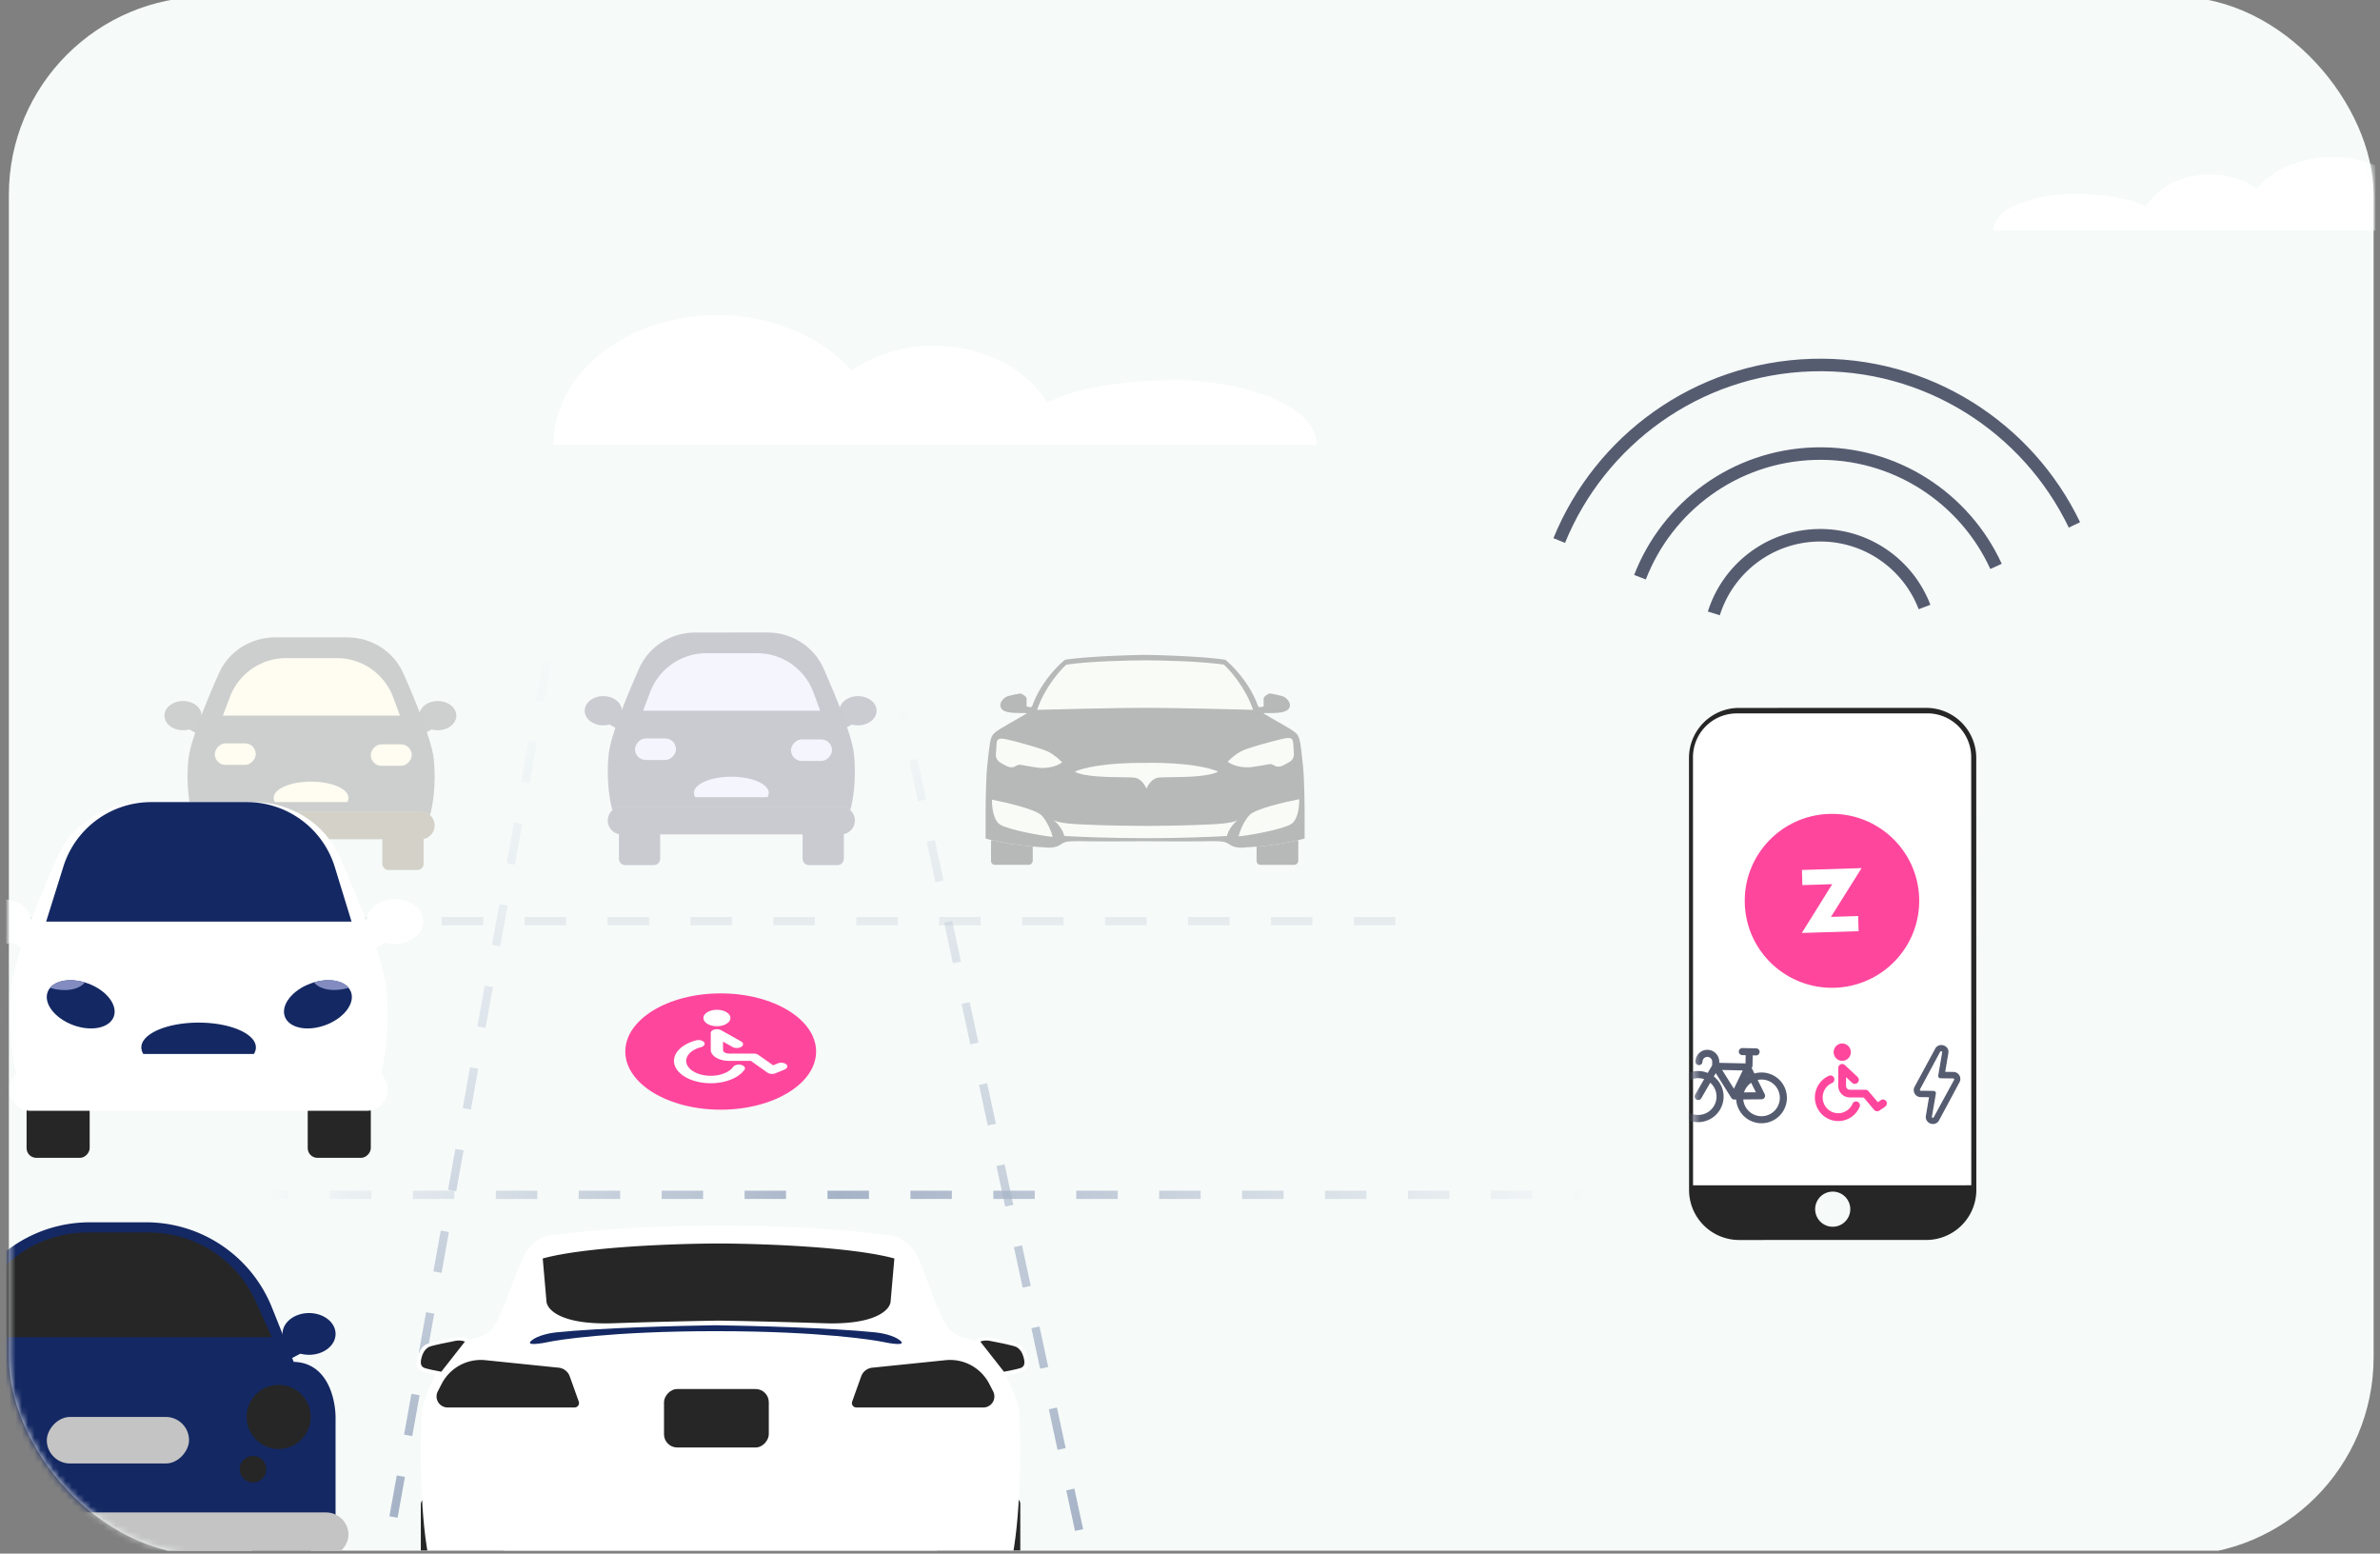 <?xml version="1.0" encoding="utf-8"?>
<svg xmlns="http://www.w3.org/2000/svg" fill="none" viewBox="0 0 380 248">
  <rect x="0" y="0" width="380" height="248" fill="#808080" stroke="none"/>
  <g clip-path="url(#clip0)">
    <rect width="377.563" height="248.813" x="1.417" y="-.529" fill="#F6FAF9" rx="31.619"/>
    <mask id="a" width="378" height="250" x="1" y="-1" maskUnits="userSpaceOnUse">
      <rect width="377.563" height="248.813" x="1.417" y="-.529" fill="#F6FAF9" rx="31.619"/>
    </mask>
    <g mask="url(#a)">
      <path fill="#262626" d="M315.538 120.992a7.997 7.997 0 00-7.998-7.995l-29.877.006a7.996 7.996 0 00-7.995 7.998l.013 68.944a7.997 7.997 0 007.998 7.995l29.877-.006a7.997 7.997 0 007.995-7.998l-.013-68.944z"/>
      <path fill="#fff" d="M314.731 120.87a6.998 6.998 0 00-6.999-6.996l-30.429.006a6.997 6.997 0 00-6.996 6.999l.013 68.334 44.424-.009-.013-68.334z"/>
      <circle r="2.805" fill="#F6FAF9" transform="scale(-1 1) rotate(9.664 -1287.97 -1634.25)"/>
      <path stroke="#565C70" stroke-width="1.999" d="M307.279 96.895c-2.63-6.887-9.4-11.683-17.185-11.446-7.785.236-14.251 5.434-16.458 12.468"/>
      <path stroke="#565C70" stroke-width="1.999" d="M318.695 90.413c-5.012-10.94-16.214-18.384-28.997-17.996-12.783.388-23.513 8.499-27.851 19.722"/>
      <path stroke="#565C70" stroke-width="1.999" d="M331.212 83.79c-7.469-15.551-23.589-26.067-41.943-25.51-18.354.558-33.806 12.032-40.318 28.007"/>
      <mask id="b" width="45" height="77" x="270" y="113" maskUnits="userSpaceOnUse">
        <path fill="#fff" d="M314.73 120.869a6.998 6.998 0 00-6.998-6.996l-30.43.006a6.997 6.997 0 00-6.995 6.999l.013 68.334 44.423-.009-.013-68.334z"/>
      </mask>
      <g mask="url(#b)">
        <path fill="#565C70" stroke="#565C70" stroke-width=".314" d="M281.334 171.357a3.868 3.868 0 00-1.294.195l-.528-1.064.106-.221a.402.402 0 00.04-.167l.04-1.795.677.014a.408.408 0 00.416-.398.409.409 0 00-.398-.416l-2.168-.047a.408.408 0 10-.018.814l.677.015-.036 1.625-4.505-.099.006-.287a1.76 1.76 0 00-1.041-1.639 1.74 1.74 0 00-1.912.337 1.743 1.743 0 00-.538 1.225.406.406 0 00.689.303.405.405 0 00.125-.285.94.94 0 01.952-.913.927.927 0 01.848.595.934.934 0 01.063.359l-.013.59-.793 1.373a3.924 3.924 0 10.703.41l.509-.881 2.621 4.171a.337.337 0 00.029.035.377.377 0 00.13.108c.004.002.006.006.009.007.008.004.016.003.024.006a.441.441 0 00.13.031c.004 0 .009.004.014.004l.006-.001.007.001.446-.004a3.888 3.888 0 002.458 3.514 3.898 3.898 0 004.198-.875 3.889 3.889 0 00.85-4.203 3.895 3.895 0 00-3.529-2.437zm-7.109 3.742a3.094 3.094 0 11-1.908-2.915l-1.527 2.644a.406.406 0 10.705.407l1.527-2.643a3.084 3.084 0 011.203 2.507zm5.072-3.213a3.912 3.912 0 00-.713.527l.48-.996.233.469zm.362.729l.943 1.898-2.352.022a3.109 3.109 0 011.409-1.92zm-1.162-1.896l-1.637 3.395-2.186-3.479 3.823.084zm2.683 7.617a3.082 3.082 0 01-3.01-2.986l3.089-.028a.412.412 0 00.343-.194.409.409 0 00.018-.394l-1.214-2.446a3.08 3.08 0 013.785 3.885 3.08 3.08 0 01-3.011 2.163z"/>
        <path fill="#FF469D" d="M296.596 175.873a.606.606 0 00-.476-.011.623.623 0 00-.343.334 2.5 2.5 0 01-1.819 1.463 2.47 2.47 0 01-2.219-.696 2.538 2.538 0 01-.181-3.348c.253-.32.579-.572.95-.736a.64.64 0 00.334-.345.628.628 0 00-.008-.483.643.643 0 00-.345-.334.614.614 0 00-.477.013 3.73 3.73 0 00-1.423 1.103 3.8 3.8 0 00.272 5.015c.428.435.955.757 1.534.939a3.686 3.686 0 003.422-.649 3.763 3.763 0 001.095-1.437.631.631 0 00-.117-.688.63.63 0 00-.199-.14zM294.136 169.341c.271.001.536-.08.761-.232a1.387 1.387 0 00.583-1.422 1.382 1.382 0 00-1.075-1.089 1.356 1.356 0 00-1.405.59 1.394 1.394 0 00.613 2.048c.166.07.343.105.523.105z"/>
        <path fill="#FF469D" d="M301.161 175.792a.605.605 0 00-.635-.27.606.606 0 00-.224.093l-.475.33-1.505-1.764a.608.608 0 00-.47-.222l-2.507-.004a.595.595 0 01-.422-.177.61.61 0 01-.176-.426l.002-1.41.974.914a.625.625 0 00.896-.05.644.644 0 00-.049-.907l-2.017-1.888a.616.616 0 00-.942.117.633.633 0 00-.103.343l-.004 2.854c0 .494.194.967.539 1.317a1.83 1.83 0 001.3.546l2.222.003 1.676 1.983a.618.618 0 00.818.114l.931-.636a.635.635 0 00.171-.86z"/>
        <path fill="#565C70" stroke="#565C70" stroke-width=".222" d="M309.954 167.697c.153.001.28.131.252.309l-.632 3.699a.27.27 0 00.252.31l2.044.025c.205.002.305.208.226.386l-3.267 5.993c-.053.102-.13.127-.232.125-.153-.001-.279-.131-.252-.309l.632-3.674a.27.27 0 00-.252-.31l-2.044-.024c-.205-.002-.305-.208-.226-.386l3.242-6.045c.078-.05.155-.101.257-.099zm.009-.767a.98.98 0 00-.901.551l-3.268 6.045a.992.992 0 00.014.997.995.995 0 00.863.496l1.457.018-.523 3.087a.95.95 0 00.221.82c.201.233.481.364.788.368a.982.982 0 00.901-.552l3.242-6.045a.99.99 0 00-.014-.997.995.995 0 00-.863-.496l-1.431-.017.523-3.113a.952.952 0 00-.22-.82 1.12 1.12 0 00-.789-.342z"/>
        <ellipse cx="292.501" cy="143.798" fill="#FF469D" rx="13.929" ry="13.884" transform="rotate(178.207 292.501 143.798)"/>
        <path fill="#fff" d="M287.777 141.289l-.075-2.416 9.528-.298-4.892 7.788 4.34-.136.075 2.416-9.066.284 4.857-7.787-4.767.149z"/>
      </g>
      <ellipse fill="#FF469D" rx="15.233" ry="9.282" transform="matrix(1 0 0 -1 115.07 167.856)"/>
      <g fill="#fff" clip-path="url(#clip1)">
        <path d="M118.358 169.992a1.526 1.526 0 00-.75-.01 1.2 1.2 0 00-.321.125.71.71 0 00-.218.191c-.255.356-.65.668-1.148.91a5.41 5.41 0 01-1.714.478 6.339 6.339 0 01-1.882-.065 4.842 4.842 0 01-1.615-.591c-.451-.275-.785-.612-.973-.982a1.495 1.495 0 01-.106-1.145c.118-.381.388-.738.786-1.042.397-.303.911-.542 1.495-.698.119-.03.226-.075.316-.131a.683.683 0 00.209-.196.402.402 0 00.068-.229.412.412 0 00-.082-.228.705.705 0 00-.22-.191 1.175 1.175 0 00-.324-.124 1.527 1.527 0 00-.751.012c-.875.233-1.644.592-2.24 1.046-.595.455-.999.991-1.176 1.562a2.235 2.235 0 00.159 1.714c.282.556.782 1.06 1.458 1.471.675.411 1.506.715 2.419.887a9.54 9.54 0 002.82.096c.939-.107 1.821-.353 2.568-.715.747-.362 1.338-.829 1.721-1.362a.403.403 0 00.085-.226.398.398 0 00-.065-.229.649.649 0 00-.206-.196 1.126 1.126 0 00-.313-.132zM114.468 163.812c.426 0 .843-.077 1.198-.221.355-.145.631-.349.794-.589a.847.847 0 00.122-.758c-.084-.254-.29-.488-.592-.671a2.796 2.796 0 00-1.105-.358 3.462 3.462 0 00-1.246.076c-.394.1-.73.268-.966.484-.237.216-.362.47-.361.729a.89.89 0 00.164.502c.109.158.267.303.468.424.2.121.438.218.699.283.262.066.542.099.825.099z"/>
        <path d="M125.549 169.908a.887.887 0 00-.269-.164 1.38 1.38 0 00-.351-.09 1.627 1.627 0 00-.382-.001 1.354 1.354 0 00-.353.089l-.746.313-2.375-1.667a1.05 1.05 0 00-.332-.155 1.517 1.517 0 00-.408-.055h-3.95c-.249 0-.488-.06-.665-.167-.177-.107-.277-.252-.278-.404v-1.334l1.536.864c.197.107.457.163.722.154.265-.009.513-.082.69-.202.177-.121.268-.279.253-.44-.015-.161-.135-.312-.333-.419l-3.181-1.784a1.3 1.3 0 00-.502-.149 1.582 1.582 0 00-.555.041 1.033 1.033 0 00-.427.219.456.456 0 00-.162.326v2.701c.002.467.308.915.852 1.245.544.33 1.282.516 2.05.516h3.5l2.644 1.874c.091.065.205.117.333.153.127.036.266.054.407.054.196.002.387-.033.549-.1l1.464-.604c.211-.087.357-.221.407-.373.051-.152.001-.31-.138-.441z"/>
      </g>
      <path stroke="url(#paint0_linear)" stroke-dasharray="6.62 6.62" stroke-width="1.324" d="M172.286 244.239l-31.06-144.32"/>
      <path stroke="url(#paint1_linear)" stroke-dasharray="6.62 6.62" stroke-width="1.324" d="M60.488 255.19L88.915 96.925"/>
      <path stroke="url(#paint2_linear)" stroke-dasharray="6.62 6.62" stroke-width="1.324" d="M0-.662h302.154" transform="matrix(-1 0 0 1 297.621 191.39)"/>
      <path stroke="#A6B3C7" stroke-dasharray="6.62 6.62" stroke-opacity=".2" stroke-width="1.324" d="M222.782 147.042H-79.372"/>
      <path fill="#142863" fill-rule="evenodd" d="M-15.918 242.7v-15.915c-.106-3.077 1.082-9.262 6.684-9.39l3.467-8.668a21.655 21.655 0 0120.106-13.612h8.98a21.654 21.654 0 0120.106 13.613l3.467 8.668c5.602.128 6.79 6.313 6.684 9.39v15.915H18.723v-.001h-34.641z" clip-rule="evenodd"/>
      <ellipse fill="#142863" rx="4.241" ry="3.334" transform="matrix(-1 0 0 1 49.341 212.934)"/>
      <path fill="#142863" d="M45.769 217.247l3.64-1.942-3.64-1.335v3.277z"/>
      <path fill="#262626" d="M-5.732 213.452h49.117l-2.492-5.587a18.767 18.767 0 00-17.14-11.124h-9.815a18.768 18.768 0 00-17.097 11.028l-2.573 5.683z"/>
      <rect width="9.407" height="15.385" fill="#262626" rx="1.444" transform="matrix(-1 0 0 1 49.607 243.152)"/>
      <rect width="74.004" height="7.162" fill="#C4C4C4" rx="3.581" transform="matrix(-1 0 0 1 55.645 241.428)"/>
      <circle r="5.118" fill="#262626" transform="matrix(-1 0 0 1 44.49 226.183)"/>
      <circle r="2.126" fill="#262626" transform="matrix(-1 0 0 1 40.396 234.53)"/>
      <rect width="22.712" height="7.435" fill="#C4C4C4" rx="3.718" transform="matrix(-1 0 0 1 30.185 226.184)"/>
      <g opacity=".31">
        <rect width="6.653" height="4.657" fill="#262626" rx=".612" transform="matrix(-1 0 0 1 207.285 133.395)"/>
        <rect width="6.653" height="4.333" fill="#262626" rx=".612" transform="matrix(-1 0 0 1 164.887 133.718)"/>
        <path fill="#F4F5FD" fill-rule="evenodd" d="M182.842 104.539c-2.842.043-9.379.258-12.79.775-1.206.947-3.94 3.746-5.232 7.363-.025.085-.14.244-.399.198a29.014 29.014 0 01-.513-.095v-1.311c0-.247-.76-.741-.931-.76-.171-.019-1.577.266-2.147.456-.57.19-1.634 1.235-.817 2.09.548.573 2.222.566 3.192.562.478-.002.785-.004.703.065-.125.106-.985.599-1.925 1.138-.913.523-1.901 1.09-2.369 1.389-.95.608-1.273.874-1.482 1.9-.209 1.027-.399 2.927-.532 4.276-.133 1.349-.231 4.782-.231 7.458v3.814c1.423.4 5.286 1.239 9.346 1.393.466.081 1.592.136 2.368-.29a7.78 7.78 0 00.372-.22c.591-.365.806-.497 3.591-.456 2.622.038 7.601.016 9.779 0v.001c2.17.016 7.167.038 9.796 0 2.785-.041 3 .091 3.591.456.106.066.225.139.372.22.776.426 1.902.371 2.368.29 4.06-.154 7.923-.993 9.346-1.393v-3.814c0-2.676-.098-6.109-.231-7.458-.133-1.349-.323-3.25-.532-4.276-.209-1.026-.532-1.292-1.482-1.9-.468-.299-1.456-.866-2.369-1.389-.94-.539-1.8-1.032-1.925-1.138-.082-.069.225-.067.703-.065.97.004 2.644.011 3.192-.562.817-.855-.247-1.9-.817-2.09-.57-.19-1.976-.475-2.147-.456-.171.019-.931.513-.931.76v1.311c-.064.013-.255.049-.513.095-.259.046-.374-.113-.399-.198-1.292-3.617-4.026-6.416-5.232-7.363-3.404-.516-9.922-.732-12.773-.775v-.001z" clip-rule="evenodd"/>
        <path fill="#262626" fill-rule="evenodd" d="M182.842 104.539c-2.842.043-9.379.258-12.79.775-1.206.947-3.94 3.746-5.232 7.363-.025.085-.14.244-.399.198a29.014 29.014 0 01-.513-.095v-1.311c0-.247-.76-.741-.931-.76-.171-.019-1.577.266-2.147.456-.57.19-1.634 1.235-.817 2.09.548.573 2.222.566 3.192.562.478-.002.785-.004.703.065-.125.106-.985.599-1.925 1.138-.913.523-1.901 1.09-2.369 1.389-.95.608-1.273.874-1.482 1.9-.209 1.027-.399 2.927-.532 4.276-.133 1.349-.231 4.782-.231 7.458v3.814c1.423.4 5.286 1.239 9.346 1.393.466.081 1.592.136 2.368-.29a7.78 7.78 0 00.372-.22c.591-.365.806-.497 3.591-.456 2.622.038 7.601.016 9.779 0v.001c2.17.016 7.167.038 9.796 0 2.785-.041 3 .091 3.591.456.106.066.225.139.372.22.776.426 1.902.371 2.368.29 4.06-.154 7.923-.993 9.346-1.393v-3.814c0-2.676-.098-6.109-.231-7.458-.133-1.349-.323-3.25-.532-4.276-.209-1.026-.532-1.292-1.482-1.9-.468-.299-1.456-.866-2.369-1.389-.94-.539-1.8-1.032-1.925-1.138-.082-.069.225-.067.703-.065.97.004 2.644.011 3.192-.562.817-.855-.247-1.9-.817-2.09-.57-.19-1.976-.475-2.147-.456-.171.019-.931.513-.931.76v1.311c-.064.013-.255.049-.513.095-.259.046-.374-.113-.399-.198-1.292-3.617-4.026-6.416-5.232-7.363-3.404-.516-9.922-.732-12.773-.775v-.001z" clip-rule="evenodd"/>
        <path fill="#FFFCF1" d="M198.628 119.72c-1.103.431-2.197 1.429-2.607 1.875 1.164.88 2.944.928 3.551.876.607-.051 2.299-.336 2.867-.452.569-.116.672.013 1.201.271.424.207.978.026 1.202-.09.148-.073.573-.295 1.09-.605.518-.311.661-.862.668-1.099l-.107-1.702c-.043-.69-.13-1.121-1.207-.948-1.077.172-5.279 1.335-6.658 1.874zM166.972 119.821c1.103.431 2.198 1.429 2.607 1.875-1.164.88-2.943.928-3.55.876-.607-.051-2.299-.336-2.868-.452-.568-.116-.671.013-1.201.271-.424.207-.977.026-1.201-.09a17.06 17.06 0 01-1.091-.605 1.417 1.417 0 01-.668-1.099l.108-1.702c.043-.69.129-1.121 1.207-.948 1.077.172 5.278 1.336 6.657 1.874z"/>
        <path fill="#FFFCF1" fill-rule="evenodd" d="M168.223 130.888c.472.397 1.474 1.465 1.707 2.561 1.967.117 7.316.351 12.981.351v.003c5.665 0 11.016-.234 12.983-.351.234-1.096 1.236-2.164 1.708-2.561-.844.585-3.42.682-6.606.801l-.338.013c-2.392.09-5.455.118-7.193.133l-.551.005v-.003l-.554-.005c-1.738-.016-4.801-.043-7.193-.133l-.339-.013c-3.185-.12-5.761-.216-6.605-.801z" clip-rule="evenodd"/>
        <path fill="#FFFCF1" d="M206.159 131.542c1.105-.696 1.313-2.933 1.279-3.965-2.208.426-6.87 1.514-7.852 2.456-.982.941-1.637 2.711-1.842 3.478 1.458-.102 7.034-1.1 8.415-1.969zM159.665 131.616c-1.105-.695-1.313-2.933-1.279-3.964 2.208.426 6.87 1.514 7.852 2.455.982.942 1.637 2.711 1.842 3.479-1.458-.103-7.034-1.1-8.415-1.97z"/>
        <path fill="#FFFCF1" fill-rule="evenodd" d="M194.5 123.172c-1.031-.508-4.765-1.498-11.456-1.394v.009c-6.687-.104-10.419.885-11.45 1.393 1.484.821 5.208.864 7.611.892.913.01 1.636.019 1.971.067.969.138 1.646 1.204 1.868 1.731v.002l.001-.001.004.01v-.02c.223-.527.9-1.592 1.868-1.731.336-.048 1.058-.056 1.972-.067 2.403-.027 6.127-.07 7.611-.891zM195.405 106.093c1.075.967 3.514 3.764 4.665 7.218-3.847-.107-12.646-.319-17.208-.321v.003c-4.542 0-13.408.214-17.273.321 1.151-3.454 3.589-6.251 4.665-7.218 3.701-.542 9.858-.683 12.542-.687v-.003c2.648.002 8.877.141 12.609.687z" clip-rule="evenodd"/>
      </g>
      <ellipse cx="96.327" cy="113.454" fill="#F4F5FD" rx="2.967" ry="2.332"/>
      <path fill="#F4F5FD" d="M98.827 116.47l-2.548-1.358 2.548-.934v2.292z"/>
      <g fill="#262626" opacity=".2">
        <ellipse cx="96.323" cy="113.455" rx="2.967" ry="2.332"/>
        <path d="M98.821 116.472l-2.547-1.359 2.547-.934v2.293z"/>
      </g>
      <ellipse fill="#F4F5FD" rx="2.967" ry="2.332" transform="matrix(-1 0 0 1 136.988 113.454)"/>
      <path fill="#F4F5FD" d="M134.488 116.47l2.548-1.358-2.548-.934v2.292z"/>
      <g fill="#262626" opacity=".2">
        <ellipse rx="2.967" ry="2.332" transform="matrix(-1 0 0 1 136.992 113.455)"/>
        <path d="M134.494 116.472l2.547-1.359-2.547-.934v2.293z"/>
      </g>
      <path fill="#F4F5FD" fill-rule="evenodd" d="M135.771 129.335c.38-1.29 1.025-4.895.569-8.992-.313-2.825-2.665-8.698-4.854-13.627-1.567-3.528-5.106-5.722-8.967-5.722H111.018c-3.861 0-7.4 2.194-8.967 5.722-2.189 4.929-4.54 10.802-4.855 13.627-.455 4.098.19 7.702.57 8.992H135.77z" clip-rule="evenodd"/>
      <path fill="#262626" fill-rule="evenodd" d="M135.771 129.304c.38-1.29 1.025-4.894.569-8.992-.313-2.825-2.665-8.698-4.854-13.627-1.567-3.528-5.106-5.722-8.967-5.722h-5.87v.001h-5.631c-3.861 0-7.4 2.193-8.967 5.722-2.189 4.929-4.54 10.802-4.855 13.627-.455 4.097.19 7.701.57 8.991H135.77z" clip-rule="evenodd" opacity=".2"/>
      <rect width="6.549" height="3.437" fill="#F4F5FD" rx="1.718" transform="matrix(-1 0 0 1 132.841 118.033)"/>
      <rect width="6.549" height="3.437" fill="#F4F5FD" rx="1.718" transform="matrix(-1 0 0 1 107.935 117.879)"/>
      <rect width="6.581" height="5.852" fill="#F4F5FD" rx="1.01" transform="matrix(-1 0 0 1 134.731 132.235)"/>
      <rect width="6.581" height="5.852" fill="#F4F5FD" rx="1.01" transform="matrix(-1 0 0 1 105.407 132.235)"/>
      <path fill="#F4F5FD" fill-rule="evenodd" d="M99.249 128.765a2.209 2.209 0 000 4.418h35.039a2.209 2.209 0 100-4.418H99.249z" clip-rule="evenodd"/>
      <path fill="#262626" fill-rule="evenodd" d="M136.494 130.982c0-1.22-.989-2.209-2.209-2.209H99.246a2.209 2.209 0 00-.418 4.378 1.02 1.02 0 00-.005.101v3.832c0 .558.452 1.01 1.01 1.01h4.561a1.01 1.01 0 001.01-1.01v-3.832l-.002-.061h22.747l-.002.061v3.832c0 .558.452 1.01 1.01 1.01h4.561a1.01 1.01 0 001.01-1.01v-3.832c0-.035-.002-.07-.005-.105a2.21 2.21 0 001.771-2.165z" clip-rule="evenodd" opacity=".2"/>
      <path fill="#F4F5FD" d="M129.884 110.54a9.594 9.594 0 00-9-6.269h-8.102a9.594 9.594 0 00-8.975 6.204l-1.126 2.981h28.281l-1.078-2.916z"/>
      <path fill="#F4F5FD" fill-rule="evenodd" d="M116.77 123.988c3.299 0 5.973 1.159 5.973 2.588 0 .235-.072.463-.208.68h-11.53a1.272 1.272 0 01-.209-.68c0-1.429 2.675-2.588 5.974-2.588z" clip-rule="evenodd"/>
      <ellipse cx="29.23" cy="114.235" fill="#F6FAF9" rx="2.967" ry="2.332"/>
      <path fill="#F6FAF9" d="M31.728 117.251l-2.547-1.358 2.547-.935v2.293z"/>
      <g fill="#262626" opacity=".2">
        <ellipse cx="29.226" cy="114.237" rx="2.967" ry="2.332"/>
        <path d="M31.725 117.254l-2.547-1.359 2.547-.934v2.293z"/>
      </g>
      <ellipse fill="#F6FAF9" rx="2.967" ry="2.332" transform="matrix(-1 0 0 1 69.892 114.235)"/>
      <path fill="#F6FAF9" d="M67.393 117.251l2.547-1.358-2.547-.935v2.293z"/>
      <g fill="#262626" opacity=".2">
        <ellipse rx="2.967" ry="2.332" transform="matrix(-1 0 0 1 69.896 114.237)"/>
        <path d="M67.396 117.254l2.548-1.359-2.548-.934v2.293z"/>
      </g>
      <path fill="#F6FAF9" fill-rule="evenodd" d="M30.67 130.116c-.38-1.29-1.025-4.894-.57-8.992.314-2.825 2.666-8.698 4.855-13.627 1.567-3.528 5.106-5.722 8.967-5.722h5.87v.002h5.63c3.861 0 7.4 2.193 8.967 5.722 2.19 4.929 4.54 10.802 4.855 13.627.455 4.097-.19 7.702-.57 8.991H49.553v-.001H30.67z" clip-rule="evenodd"/>
      <path fill="#262626" fill-rule="evenodd" d="M30.67 130.086c-.38-1.29-1.025-4.894-.57-8.992.314-2.825 2.666-8.697 4.855-13.627 1.567-3.528 5.106-5.721 8.967-5.721h11.5c3.861 0 7.4 2.194 8.967 5.722 2.19 4.929 4.54 10.802 4.855 13.627.455 4.097-.19 7.702-.57 8.992H49.553v-.001H30.67z" clip-rule="evenodd" opacity=".2"/>
      <rect width="6.549" height="3.437" fill="#FFFCF1" rx="1.718" transform="matrix(-1 0 0 1 65.744 118.815)"/>
      <rect width="6.549" height="3.437" fill="#FFFCF1" rx="1.718" transform="matrix(-1 0 0 1 40.838 118.662)"/>
      <rect width="6.581" height="5.852" fill="#FFFCF1" rx="1.01" transform="matrix(-1 0 0 1 67.634 133.018)"/>
      <rect width="6.581" height="5.852" fill="#FFFCF1" rx="1.01" transform="matrix(-1 0 0 1 38.31 133.018)"/>
      <path fill="#FFFCF1" fill-rule="evenodd" d="M32.153 129.548a2.209 2.209 0 000 4.417H49.56v.001h17.632a2.209 2.209 0 000-4.418H32.153z" clip-rule="evenodd"/>
      <path fill="#262626" fill-rule="evenodd" d="M29.94 131.763c0-1.219.988-2.208 2.208-2.208H49.78v.001H67.19a2.209 2.209 0 01.436 4.374c.003.035.005.07.005.105v3.832a1.01 1.01 0 01-1.01 1.01H62.06a1.01 1.01 0 01-1.01-1.01v-3.832c0-.021 0-.041.002-.062H49.557v-.001H38.304c.002.021.002.041.002.062v3.833a1.01 1.01 0 01-1.01 1.009h-4.561a1.01 1.01 0 01-1.01-1.009v-3.833c0-.034.002-.068.005-.101a2.21 2.21 0 01-1.79-2.17z" clip-rule="evenodd" opacity=".2"/>
      <path fill="#FFFCF1" d="M62.787 111.321a9.594 9.594 0 00-9-6.268h-8.101a9.594 9.594 0 00-8.976 6.204l-1.126 2.981h28.281l-1.078-2.917z"/>
      <path fill="#FFFCF1" fill-rule="evenodd" d="M49.672 124.77c3.299 0 5.973 1.159 5.973 2.588 0 .235-.072.463-.208.68h-11.53a1.27 1.27 0 01-.209-.68c0-1.429 2.675-2.588 5.974-2.588z" clip-rule="evenodd"/>
      <ellipse fill="#fff" rx="4.542" ry="3.57" transform="matrix(-1 0 0 1 63.032 147.114)"/>
      <path fill="#fff" d="M59.207 151.732l3.9-2.08-3.9-1.43v3.51z"/>
      <ellipse cx=".419" cy="147.114" fill="#fff" rx="4.542" ry="3.57"/>
      <path fill="#fff" d="M4.245 151.732l-3.9-2.08 3.9-1.43v3.51z"/>
      <path fill="#fff" fill-rule="evenodd" d="M2.621 171.424c-.58-1.975-1.568-7.492-.87-13.764.48-4.324 4.08-13.314 7.43-20.86 2.399-5.401 7.817-8.759 13.726-8.759h8.986v.001h8.621c5.91 0 11.328 3.357 13.726 8.758 3.351 7.546 6.951 16.536 7.432 20.86.697 6.272-.29 11.79-.872 13.764H2.621z" clip-rule="evenodd"/>
      <rect width="10.074" height="8.958" fill="#262626" rx="1.546" transform="matrix(-1 0 0 1 59.205 175.864)"/>
      <rect width="10.074" height="8.958" fill="#262626" rx="1.546" transform="matrix(-1 0 0 1 14.318 175.865)"/>
      <path fill="#fff" fill-rule="evenodd" d="M4.892 170.553a3.38 3.38 0 100 6.762H58.53a3.381 3.381 0 000-6.762H4.892z" clip-rule="evenodd"/>
      <ellipse fill="#142863" rx="5.634" ry="3.527" transform="scale(-1 1) rotate(20.5 -468.673 -60.196)"/>
      <path fill="#838CC0" fill-rule="evenodd" d="M55.696 157.669c-.995-1.198-3.243-1.562-5.581-.853.995 1.198 3.243 1.562 5.581.853z" clip-rule="evenodd"/>
      <ellipse cx="12.885" cy="160.321" fill="#142863" rx="5.634" ry="3.527" transform="rotate(20.5 12.885 160.321)"/>
      <path fill="#838CC0" fill-rule="evenodd" d="M7.973 157.684c.995-1.198 3.244-1.562 5.582-.853-.995 1.199-3.244 1.562-5.582.853z" clip-rule="evenodd"/>
      <path fill="#142863" d="M53.462 138.418a14.688 14.688 0 00-14.04-10.379H24.135a14.687 14.687 0 00-14.014 10.292l-2.754 8.783H56.13l-2.669-8.696z"/>
      <path fill="#142863" fill-rule="evenodd" d="M31.712 163.24c5.05 0 9.144 1.773 9.144 3.96 0 .361-.111.71-.32 1.042h-17.65a1.946 1.946 0 01-.319-1.042c0-2.187 4.094-3.96 9.145-3.96z" clip-rule="evenodd"/>
      <rect width="13.293" height="25.176" fill="#262626" rx="1.097" transform="matrix(-1 0 0 1 162.906 239.008)"/>
      <rect width="13.293" height="25.176" fill="#262626" rx="1.097" transform="matrix(-1 0 0 1 80.482 239.007)"/>
      <path fill="#fff" fill-rule="evenodd" d="M115.026 195.62c5.409 0 18.329.312 26.74 1.558.996-.043 3.349.623 4.803 3.634.624 1.293 1.222 2.915 1.826 4.553 1.155 3.134 2.331 6.327 3.756 7.39.74.552 2.663 1.054 4.251 1.47.671.175 1.283.335 1.72.477 1.558 2.812 4.673 8.983 4.673 11.163 0 .351.009.865.02 1.512.073 4.388.249 14.924-1.448 22.503-.216 1.687-1.168 5.088-3.245 5.192-2.077.104-4.846.043-5.971 0h-37.125V195.62zm0 0c-5.409 0-18.329.312-26.74 1.558-.996-.043-3.35.623-4.803 3.634-.624 1.293-1.222 2.915-1.826 4.553-1.155 3.134-2.331 6.327-3.756 7.39-.74.552-2.662 1.054-4.25 1.47-.672.175-1.284.335-1.721.477-1.558 2.812-4.673 8.983-4.673 11.163 0 .351-.009.865-.02 1.512-.073 4.388-.25 14.924 1.448 22.503.216 1.687 1.168 5.088 3.245 5.192 2.077.104 4.846.043 5.97 0h37.126V195.62z" clip-rule="evenodd"/>
      <path fill="#fff" d="M157.698 213.491c-1.354-.141-1.856.294-1.939.529l4.864 5.674c.611-.176 2.023-.599 2.785-.881.951-.352 1.022-.952.74-1.903-.282-.952-.635-2.115-1.692-2.397-1.057-.282-3.066-.846-4.758-1.022z"/>
      <path fill="#262626" d="M157.943 214.02c-.647-.112-1.218.046-1.423.139l3.775 4.809c.634-.115 2.049-.393 2.636-.585.734-.239.734-.913.477-1.797-.258-.884-.716-1.378-1.211-1.603-.494-.224-3.445-.824-4.254-.963z"/>
      <path fill="#fff" d="M73.055 213.491c1.353-.141 1.856.294 1.938.529l-4.864 5.675c-.61-.176-2.023-.599-2.784-.881-.952-.353-1.022-.952-.74-1.904.281-.951.634-2.114 1.691-2.396 1.058-.282 3.067-.846 4.758-1.023z"/>
      <path fill="#262626" d="M72.81 214.02c.647-.112 1.218.046 1.422.139l-3.774 4.809c-.634-.115-2.05-.393-2.636-.585-.734-.239-.734-.913-.477-1.797.258-.884.716-1.378 1.21-1.603.495-.224 3.446-.824 4.254-.963z"/>
      <path fill="#262626" fill-rule="evenodd" d="M86.654 200.89l.598 6.837c.057 1.282 2.256 3.777 10.597 3.504a995.115 995.115 0 0116.862-.423c2.484.034 8.879.16 16.894.423 8.34.274 10.539-2.222 10.596-3.504l.599-6.836c-6.769-1.858-20.955-2.364-27.774-2.392v-.001H114.428v.001c-6.819.028-21.005.533-27.774 2.391z" clip-rule="evenodd"/>
      <path fill="#142863" fill-rule="evenodd" d="M114.294 211.547c-5.564.076-18.46.411-25.534 1.143-.881.088-2.89.467-3.877 1.283-1.233 1.02 2 .396 2.939.198.938-.198 9.505-1.678 26.472-1.678v-.946zm0 .001c5.564.076 18.461.412 25.534 1.143.881.088 2.89.467 3.877 1.283 1.233 1.02-2.001.396-2.939.198-.938-.198-9.505-1.678-26.472-1.678v-.946z" clip-rule="evenodd"/>
      <path fill="#262626" d="M137.498 219.712l-1.436 4.021a.704.704 0 00.662.94h20.284a1.758 1.758 0 001.563-2.563l-.625-1.213a7.032 7.032 0 00-6.967-3.774l-11.709 1.2a2.112 2.112 0 00-1.772 1.389zM90.97 219.712l1.436 4.021a.703.703 0 01-.662.94H71.46a1.758 1.758 0 01-1.563-2.563l.625-1.213a7.032 7.032 0 016.968-3.774l11.708 1.2a2.11 2.11 0 011.772 1.389z"/>
      <rect width="16.731" height="9.333" fill="#262626" rx="2.109" transform="matrix(-1 0 0 1 122.749 221.728)"/>
      <path fill="#fff" d="M114.528 50.318c8.867 0 16.711 3.493 21.422 8.834a23.126 23.126 0 0113.17-3.934c7.978 0 14.862 3.716 18.058 9.067 5.219-2.819 14.857-3.615 20.587-3.615 8.863 0 22.447 3.339 22.447 10.357H88.383c-.005-11.44 11.703-20.709 26.145-20.709zM372.421 25.081c-5.018 0-9.447 1.977-12.125 5a13.094 13.094 0 00-7.45-2.223c-4.515 0-8.411 2.098-10.222 5.135-2.954-1.595-8.407-2.043-11.652-2.043-5.014 0-12.702 1.89-12.702 5.87h68.954c0-6.49-6.627-11.739-14.803-11.739z"/>
    </g>
  </g>
  <defs>
    <linearGradient id="paint0_linear" x1="185.828" x2="133.83" y1="239.388" y2="116.274" gradientUnits="userSpaceOnUse">
      <stop stop-color="#A6B3C7"/>
      <stop offset="1" stop-color="#A6B3C7" stop-opacity="0"/>
    </linearGradient>
    <linearGradient id="paint1_linear" x1="93.3" x2="61.184" y1="231.741" y2="107.862" gradientUnits="userSpaceOnUse">
      <stop stop-color="#A6B3C7"/>
      <stop offset="1" stop-color="#D8E0EB" stop-opacity="0"/>
    </linearGradient>
    <linearGradient id="paint2_linear" x1="254.694" x2="43.474" y1="0" y2="0" gradientUnits="userSpaceOnUse">
      <stop stop-color="#A6B3C7" stop-opacity="0"/>
      <stop offset=".432" stop-color="#A6B3C7"/>
      <stop offset="1" stop-color="#A6B3C7" stop-opacity="0"/>
    </linearGradient>
    <clipPath id="clip0">
      <path fill="#fff" d="M0 0h378.353v247.54H0z" transform="matrix(-1 0 0 1 379.326 0)"/>
    </clipPath>
    <clipPath id="clip1">
      <path fill="#fff" d="M0 0h19.747v15.008H0z" transform="translate(106.789 161.05)"/>
    </clipPath>
  </defs>
</svg>